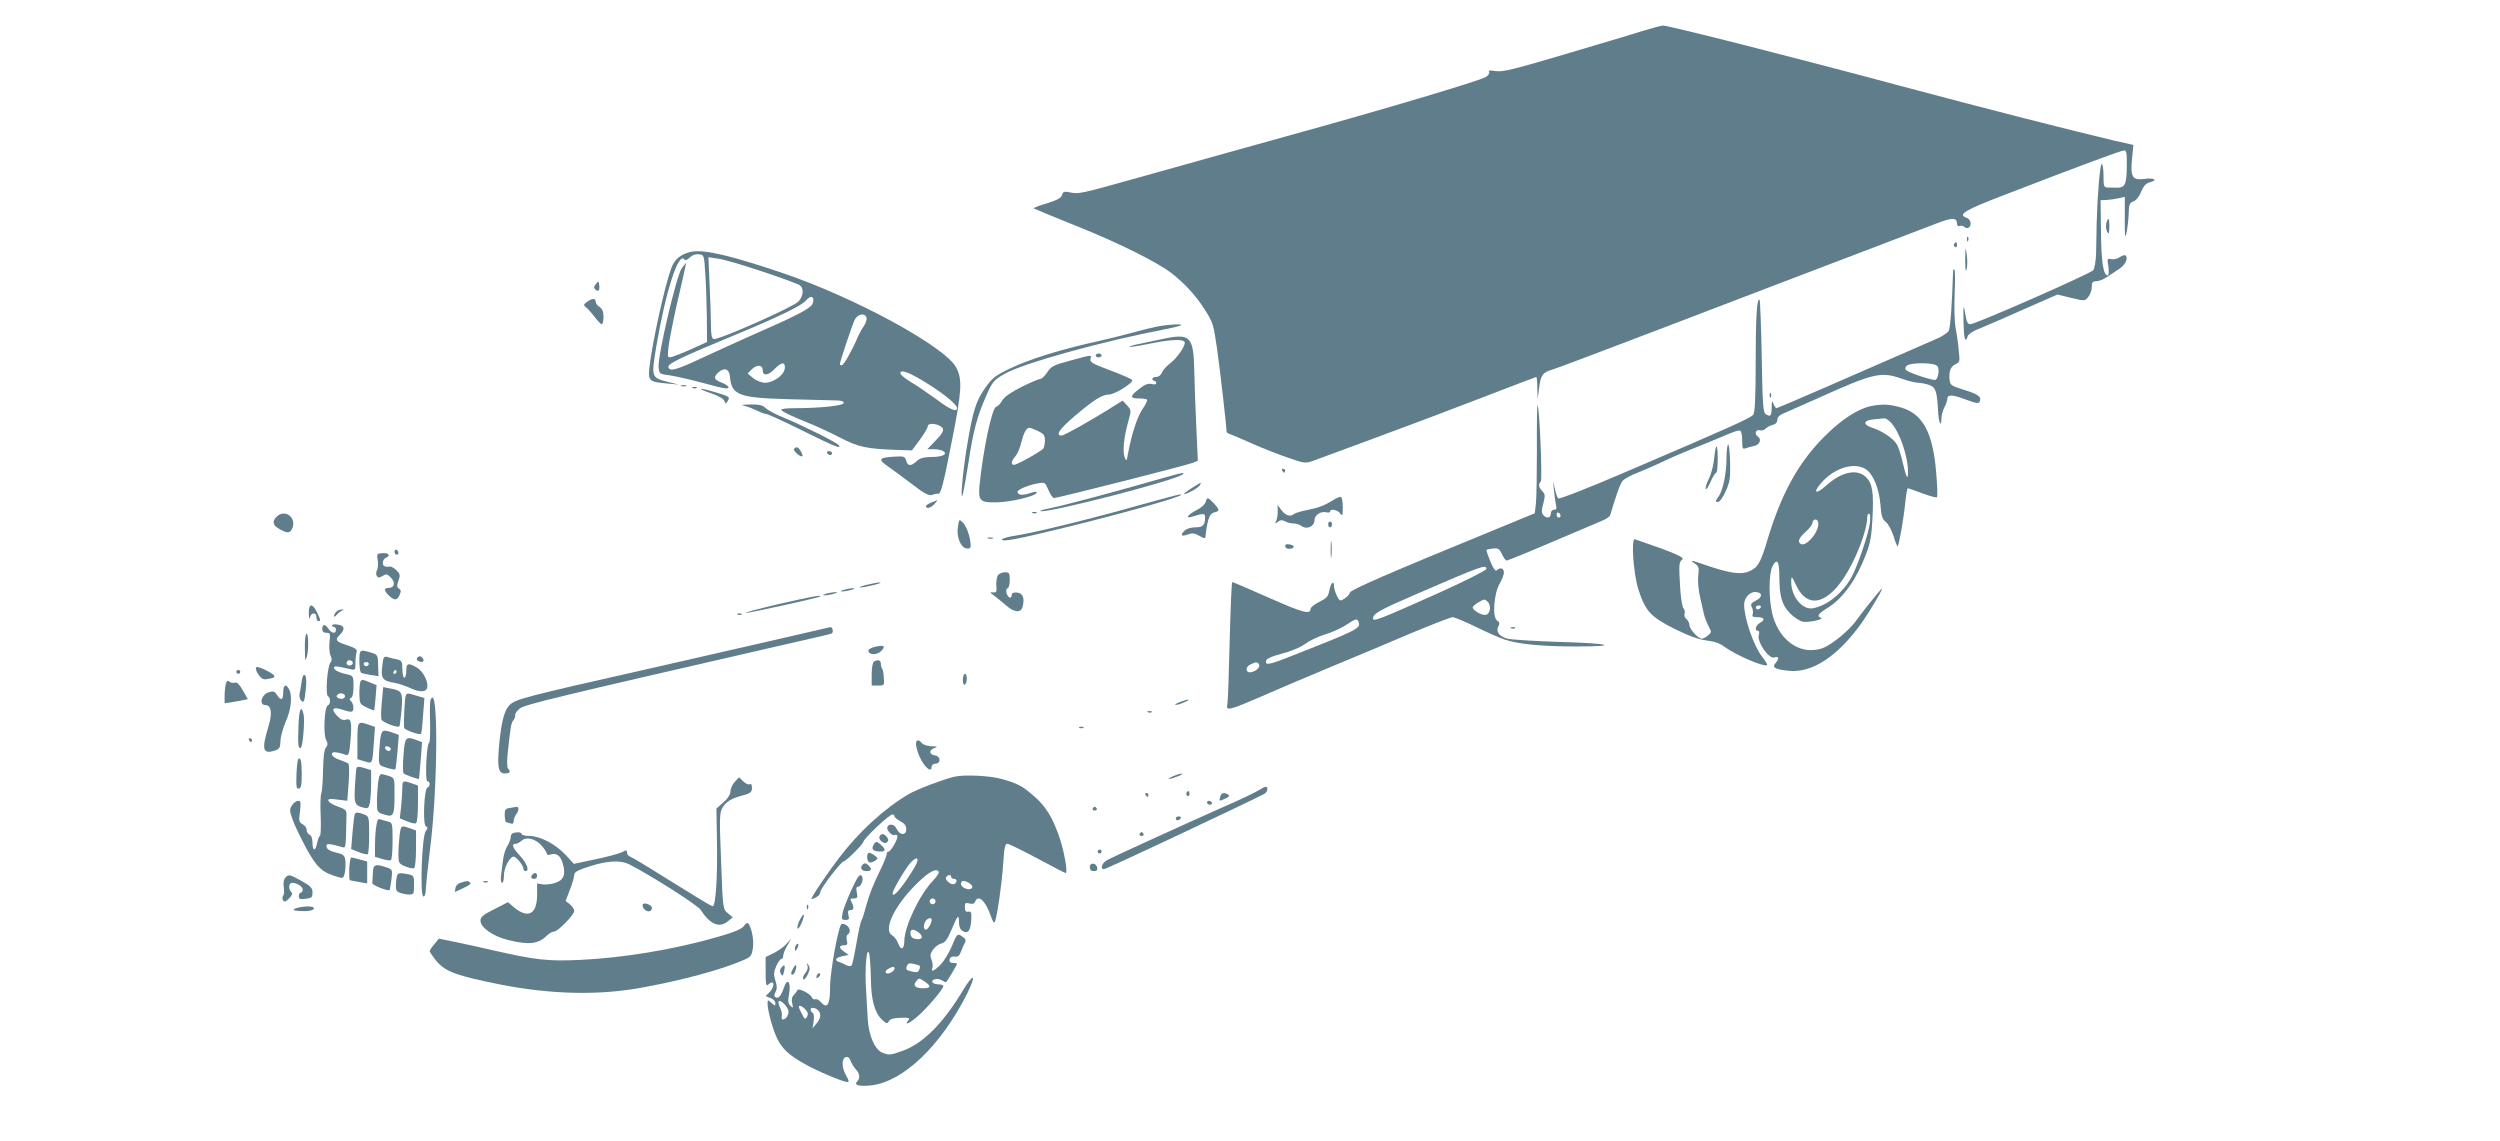 <?xml version="1.0" standalone="no"?>
<!DOCTYPE svg PUBLIC "-//W3C//DTD SVG 20010904//EN"
 "http://www.w3.org/TR/2001/REC-SVG-20010904/DTD/svg10.dtd">
<svg version="1.0" xmlns="http://www.w3.org/2000/svg"
 width="1280pt" height="584pt" viewBox="0 0 1280 584"
 preserveAspectRatio="xMidYMid meet">
<g transform="translate(0,584) scale(0.1,-0.1)"
fill="#607d8b" stroke="none">
<path d="M8405 5680 c-49 -16 -228 -69 -397 -119 -259 -77 -314 -90 -349 -85
-30 5 -40 4 -35 -4 4 -6 -4 -18 -16 -26 -30 -19 -525 -167 -1030 -306 -221
-62 -547 -152 -723 -202 -333 -93 -330 -93 -381 -82 -26 5 -32 2 -36 -14 -4
-15 -24 -26 -77 -43 -40 -11 -70 -23 -68 -26 3 -2 105 -45 228 -94 212 -85
403 -181 478 -238 65 -51 123 -113 168 -184 44 -68 46 -77 65 -207 16 -115 48
-395 48 -420 0 -4 8 -10 18 -13 9 -3 62 -25 117 -50 55 -24 138 -57 184 -72
80 -28 86 -28 125 -14 23 9 165 61 317 117 152 56 399 149 549 207 150 58 274
105 276 105 2 0 5 -26 5 -57 l2 -58 7 57 c9 69 17 81 72 97 23 7 271 101 552
208 281 108 691 264 911 348 220 84 441 168 490 187 91 36 115 36 115 1 0 -9
6 -13 14 -10 7 3 18 1 24 -5 6 -6 15 -7 21 -4 18 12 12 44 -10 51 -48 16 -10
39 191 116 386 149 601 229 616 229 12 0 14 -16 13 -85 -1 -90 -9 -106 -51
-106 -13 0 -33 1 -45 1 -21 0 -23 5 -23 60 0 33 -4 60 -9 60 -9 0 -22 -153
-26 -300 -1 -47 -2 -117 -3 -156 -1 -38 -8 -78 -14 -87 -14 -18 -601 -276
-630 -277 -12 0 -19 11 -23 38 -12 70 -13 67 -12 -25 2 -89 9 -114 22 -74 3
10 26 26 53 36 26 10 128 54 226 98 l180 79 70 -17 c70 -17 71 -17 88 5 10 12
18 35 18 51 0 23 4 29 23 29 12 0 36 9 52 20 17 11 44 29 62 41 33 21 49 51
38 69 -4 6 -15 4 -31 -6 -13 -9 -33 -14 -45 -11 -20 5 -21 3 -14 -39 3 -25 2
-44 -3 -44 -23 0 -33 65 -35 221 l-2 164 30 1 c17 1 44 5 62 9 l32 7 0 -83
c-1 -46 0 -95 1 -109 3 -36 18 53 19 113 1 40 5 49 25 56 14 6 30 26 39 50 12
28 24 42 42 47 45 11 27 25 -24 18 -64 -8 -74 8 -65 104 l7 70 -94 21 c-216
51 -672 167 -1079 276 -562 151 -1209 315 -1235 314 -11 0 -60 -14 -110 -29z"/>
<path d="M10784 4696 c-3 -14 -1 -33 5 -43 8 -15 10 -10 11 25 0 47 -6 55 -16
18z"/>
<path d="M10071 4614 c0 -11 3 -14 6 -6 3 7 2 16 -1 19 -3 4 -6 -2 -5 -13z"/>
<path d="M10005 4591 c-3 -5 -1 -12 5 -16 5 -3 10 1 10 9 0 18 -6 21 -15 7z"/>
<path d="M10062 4510 c0 -48 2 -66 7 -50 4 14 5 48 1 75 -7 47 -7 45 -8 -25z"/>
<path d="M3540 4551 c-53 -11 -86 -37 -103 -84 -33 -88 -98 -383 -112 -508 -7
-69 -1 -74 85 -82 l65 -6 -53 13 c-87 22 -88 23 -63 175 48 286 116 499 146
452 3 -6 14 -2 26 10 13 13 30 19 47 17 27 -3 27 -4 33 -98 4 -52 7 -152 8
-223 l1 -128 -77 -35 c-42 -19 -88 -37 -101 -41 -25 -6 -25 -6 -19 53 4 32 23
129 42 214 20 85 39 169 42 185 l6 30 -22 -28 c-26 -32 -124 -448 -119 -507 3
-34 4 -35 58 -42 30 -4 110 -23 178 -41 89 -25 122 -31 122 -21 0 7 -16 18
-35 25 -40 15 -44 28 -16 53 29 26 55 17 58 -20 8 -97 42 -111 303 -118 102
-3 206 -5 233 -6 33 0 47 -4 47 -13 0 -14 -121 -27 -257 -27 -35 0 -63 -3 -63
-8 0 -8 62 -37 150 -72 30 -12 98 -43 150 -70 99 -51 136 -58 302 -64 l67 -2
41 55 c22 30 40 61 40 68 0 16 34 17 61 3 28 -15 24 -30 -22 -77 l-41 -43 34
0 c18 0 40 -5 48 -10 24 -16 -6 -30 -64 -30 -35 0 -56 -6 -70 -19 -31 -29 -48
-29 -56 -1 -6 23 -10 25 -60 22 -82 -5 -87 -13 -31 -52 27 -19 84 -61 126 -93
60 -46 81 -56 98 -51 12 5 25 7 30 6 14 -4 27 47 73 282 48 243 52 303 20 364
-55 106 -517 358 -886 483 -265 90 -404 123 -470 110z m363 -101 c99 -33 186
-65 193 -71 21 -17 17 -55 -8 -83 -26 -28 -414 -200 -435 -192 -9 4 -13 26
-13 74 0 38 -3 131 -7 207 l-6 138 48 -7 c27 -3 130 -33 228 -66z m260 -137
c3 -5 1 -18 -3 -29 -9 -23 -91 -65 -300 -156 -63 -28 -176 -79 -251 -114 -147
-69 -181 -79 -187 -53 -3 17 62 49 353 169 205 85 327 144 349 169 20 22 32
26 39 14z m273 -98 c4 -8 -2 -27 -12 -43 -11 -15 -26 -43 -34 -62 -30 -70 -71
-140 -80 -140 -6 0 -10 2 -10 5 0 13 64 203 76 228 16 29 51 37 60 12z m-418
-262 c-4 -34 -59 -73 -102 -73 -17 1 -44 11 -60 24 l-28 24 21 21 c26 26 56
24 56 -4 0 -31 28 -29 60 5 37 38 57 39 53 3z m729 -76 c87 -54 153 -109 153
-126 0 -24 -36 -8 -109 47 -43 31 -101 71 -129 87 -28 17 -52 36 -52 44 0 22
48 4 137 -52z"/>
<path d="M10000 4458 c-5 -165 -14 -297 -22 -311 -5 -10 -33 -29 -61 -41 -433
-190 -816 -356 -821 -356 -4 0 -11 10 -16 23 -7 18 -9 15 -9 -20 -1 -44 -6
-49 -31 -33 -13 8 -16 56 -20 294 -3 156 -8 287 -11 291 -14 13 -20 -94 -20
-328 0 -174 -4 -249 -12 -260 -13 -17 -110 -61 -636 -286 -199 -86 -358 -148
-363 -143 -5 5 -13 28 -18 53 -9 43 -9 43 -4 -11 3 -30 8 -65 11 -77 4 -17 1
-23 -11 -23 -9 0 -16 -8 -16 -20 0 -23 -22 -27 -39 -6 -9 10 -9 25 1 59 10 39
9 47 -5 62 -19 18 -22 36 -8 50 9 10 -8 400 -17 391 -2 -3 -4 -105 -3 -228 0
-123 -2 -246 -5 -274 l-6 -52 -197 -81 c-561 -230 -746 -311 -749 -325 -2 -8
-14 -22 -27 -30 -24 -15 -25 -15 -40 13 -8 17 -15 39 -15 51 0 32 -17 15 -24
-25 -6 -30 -15 -39 -52 -57 -24 -12 -44 -28 -44 -35 0 -31 -38 -21 -212 56
-101 45 -186 81 -189 81 -3 0 -9 -136 -13 -302 -4 -166 -9 -312 -12 -325 -9
-35 9 -30 179 43 83 37 247 106 362 154 116 48 297 124 402 169 106 44 201 81
210 81 10 0 63 -22 118 -49 55 -27 123 -57 150 -66 68 -23 193 -35 360 -35
233 0 182 16 -72 23 -131 4 -255 12 -275 17 -43 12 -61 37 -46 63 7 14 6 22
-8 31 -24 18 -15 140 15 189 11 19 21 44 21 56 0 22 -19 28 -36 11 -7 -7 -18
8 -33 45 -13 31 -22 58 -20 60 2 1 18 5 34 7 26 2 32 -2 45 -29 8 -18 19 -33
24 -33 5 0 109 42 230 94 122 52 238 101 259 110 20 8 39 21 41 28 35 117 52
163 65 177 9 10 43 29 76 41 33 13 85 36 115 50 30 15 102 47 160 70 58 23
119 48 135 55 85 37 108 44 116 39 5 -3 9 -26 9 -51 0 -39 2 -44 18 -38 9 3
29 9 45 12 27 6 38 35 17 48 -19 12 -11 38 10 32 10 -3 24 1 30 8 6 7 22 16
35 19 16 4 25 13 25 27 0 14 12 25 38 35 20 9 96 42 167 74 291 131 325 139
435 100 30 -11 67 -19 81 -20 14 0 40 -5 56 -11 34 -11 41 -34 46 -136 3 -56
17 -86 17 -37 0 16 7 42 15 58 8 15 15 35 15 42 0 25 24 25 93 -1 59 -22 68
-23 74 -9 9 23 -11 37 -85 59 -60 19 -67 23 -70 49 -5 43 5 70 30 81 17 7 22
17 20 35 -1 14 -4 43 -6 65 -2 22 -9 63 -14 90 -5 28 -7 105 -4 173 3 67 2
122 -2 122 -3 0 -6 -1 -6 -2z m-81 -492 c12 -14 6 -62 -9 -71 -9 -5 -129 33
-148 48 -9 7 -9 13 -1 23 16 19 142 19 158 0z m-1929 -767 c0 -5 -4 -9 -10 -9
-5 0 -10 7 -10 16 0 8 5 12 10 9 6 -3 10 -10 10 -16z m-380 -272 c0 -7 -107
-61 -242 -122 -306 -137 -338 -149 -338 -132 0 25 32 43 210 120 351 152 370
159 370 134z m10 -171 c16 -21 9 -60 -13 -64 -20 -4 -67 23 -67 38 0 9 46 39
61 40 4 0 12 -7 19 -14z m-664 -101 c13 -32 -8 -42 -344 -174 -113 -45 -135
-49 -130 -25 2 12 28 23 83 38 48 12 96 33 117 49 21 16 65 37 100 48 35 10
83 32 108 48 53 35 59 36 66 16z m-510 -216 c8 -14 -14 -36 -41 -41 -28 -4
-31 26 -3 40 30 14 35 14 44 1z"/>
<path d="M3051 4386 c-11 -13 -11 -20 -3 -28 15 -15 24 -5 20 23 -3 21 -4 21
-17 5z"/>
<path d="M3005 4294 c-18 -13 -18 -17 -5 -27 9 -7 29 -29 44 -49 16 -21 32
-38 37 -38 5 0 9 17 9 38 0 26 -6 41 -20 50 -11 7 -20 19 -20 27 0 19 -19 19
-45 -1z"/>
<path d="M5925 4168 c-27 -5 -79 -18 -115 -28 -36 -10 -117 -31 -180 -45 -192
-42 -360 -94 -455 -140 -80 -38 -94 -49 -132 -103 -46 -66 -62 -115 -92 -297
-23 -136 -37 -308 -20 -240 5 22 18 94 28 160 24 158 44 233 88 333 34 78 40
85 95 117 91 54 502 168 827 230 41 8 76 17 79 20 8 8 -67 4 -123 -7z"/>
<path d="M5950 4104 c-36 -8 -89 -19 -118 -25 -30 -6 -52 -13 -49 -15 2 -2 48
5 102 16 108 22 170 25 180 9 9 -14 -38 -83 -76 -111 -17 -13 -35 -33 -40 -45
-5 -14 -17 -23 -29 -23 -11 0 -20 -4 -20 -10 0 -5 5 -10 10 -10 6 0 10 -5 10
-11 0 -7 -9 -9 -24 -5 -16 4 -34 -2 -59 -22 -52 -39 -54 -52 -8 -52 21 0 41
-3 44 -6 3 -4 -7 -25 -23 -48 -27 -38 -58 -135 -75 -231 -7 -38 -8 -39 -17
-15 -11 29 -4 101 19 183 16 57 15 58 -7 82 l-22 24 -37 -23 c-116 -74 -262
-156 -275 -156 -35 0 -12 33 69 102 96 81 138 108 173 108 29 0 124 59 119 74
-2 5 -52 27 -111 49 -91 34 -107 43 -103 58 6 24 12 24 -102 -7 -86 -23 -99
-29 -119 -60 -12 -19 -28 -34 -36 -34 -7 0 -51 -19 -96 -41 -55 -28 -88 -51
-99 -70 -9 -16 -22 -30 -30 -31 -22 -5 -67 -218 -86 -404 -7 -78 3 -88 88 -86
72 1 199 32 204 48 3 9 -6 8 -34 -1 -38 -13 -63 -10 -63 7 0 11 53 34 103 43
37 7 38 6 55 -34 9 -22 22 -41 29 -41 17 0 685 169 712 181 l24 10 -8 177 c-5
97 -9 222 -10 278 -4 184 -19 199 -165 168z m-635 -471 c29 -14 35 -22 35 -47
0 -17 -4 -36 -8 -42 -9 -14 -135 -84 -150 -84 -18 0 -14 21 7 44 10 12 24 43
30 71 13 50 26 75 42 75 5 0 24 -8 44 -17z"/>
<path d="M5610 4020 c0 -5 7 -10 15 -10 8 0 15 5 15 10 0 6 -7 10 -15 10 -8 0
-15 -4 -15 -10z"/>
<path d="M3488 3863 c6 -2 18 -2 25 0 6 3 1 5 -13 5 -14 0 -19 -2 -12 -5z"/>
<path d="M3548 3853 c7 -3 16 -2 19 1 4 3 -2 6 -13 5 -11 0 -14 -3 -6 -6z"/>
<path d="M3639 3827 c38 -13 67 -29 70 -40 6 -16 7 -16 18 2 11 18 7 21 -56
40 -91 28 -114 26 -32 -2z"/>
<path d="M9061 3814 c0 -11 3 -14 6 -6 3 7 2 16 -1 19 -3 4 -6 -2 -5 -13z"/>
<path d="M3815 3761 c17 -4 44 -15 62 -24 18 -9 39 -17 47 -17 7 0 91 -38 185
-85 168 -83 199 -95 186 -75 -8 13 -175 97 -279 140 -44 18 -87 41 -98 52 -14
14 -32 18 -75 17 -47 -1 -52 -2 -28 -8z"/>
<path d="M9580 3761 c-68 -14 -154 -70 -242 -159 -132 -133 -219 -293 -289
-527 -35 -118 -49 -142 -95 -161 -42 -17 -97 -9 -213 30 -87 30 -93 31 -63 10
20 -13 22 -22 17 -62 -3 -28 1 -74 10 -112 8 -36 17 -72 18 -80 4 -19 16 -50
28 -72 5 -10 9 -20 9 -22 0 -11 -33 -36 -46 -36 -20 0 -64 49 -64 70 0 10 -7
23 -15 30 -9 7 -13 20 -10 28 3 8 0 21 -6 28 -6 8 -13 51 -16 96 -8 128 -7
140 10 153 15 11 -38 34 -242 104 -21 7 -8 -176 18 -259 36 -109 62 -138 183
-199 75 -37 124 -55 165 -60 40 -5 70 -15 93 -33 57 -42 205 -106 218 -93 2 2
-9 21 -26 43 -43 54 -92 196 -92 267 0 38 34 70 66 63 29 -5 27 -26 -6 -43
-25 -13 -29 -19 -20 -35 5 -10 7 -26 4 -34 -5 -12 1 -16 25 -16 35 0 41 -14
11 -30 -21 -11 -28 -40 -9 -40 6 0 8 -8 4 -20 -11 -35 52 -127 80 -116 22 8
26 -6 8 -26 -22 -25 -9 -34 61 -42 122 -15 255 72 381 249 41 59 118 190 99
170 -23 -23 -103 -124 -133 -166 -18 -25 -62 -68 -98 -94 -52 -39 -75 -49
-116 -53 -96 -9 -185 68 -213 186 -19 79 -18 205 1 243 23 43 35 27 35 -49 1
-107 13 -149 55 -192 20 -21 50 -40 65 -43 29 -6 114 13 93 20 -23 8 -14 21
35 51 79 49 147 145 197 277 21 54 28 95 32 181 7 132 0 178 -32 210 -46 46
-126 29 -205 -42 -51 -46 -70 -40 -29 9 66 80 172 114 233 74 37 -25 67 -98
74 -182 4 -56 9 -73 27 -87 12 -9 30 -42 40 -73 9 -31 19 -54 21 -52 7 7 32
148 39 225 4 39 10 72 13 72 4 0 37 -12 75 -26 37 -14 71 -23 74 -20 4 3 2 61
-4 129 -17 204 -69 299 -181 331 -61 17 -94 18 -152 7z m100 -83 c47 -49 90
-177 89 -258 0 -43 -10 -23 -29 60 -7 30 -19 67 -26 81 -15 30 -73 71 -126 88
-52 17 -49 39 5 44 23 2 47 4 54 5 7 1 22 -8 33 -20z m-106 -515 c-7 -57 -67
-233 -97 -283 -46 -79 -120 -139 -193 -154 -55 -12 -115 61 -113 138 1 29 2
28 26 -22 54 -115 150 -100 242 37 62 93 121 244 121 312 0 10 4 19 10 19 6 0
7 -19 4 -47z m-264 -5 c0 -47 -64 -119 -90 -103 -18 11 -10 31 25 62 19 17 35
38 35 47 0 9 7 16 15 16 9 0 15 -9 15 -22z m-295 -428 c-3 -5 -10 -10 -16 -10
-5 0 -9 5 -9 10 0 6 7 10 16 10 8 0 12 -4 9 -10z"/>
<path d="M8848 3564 c-5 -4 -8 -33 -8 -64 0 -81 -18 -171 -41 -202 -17 -24
-17 -28 -4 -28 10 0 26 22 41 56 22 49 24 68 22 151 -2 52 -6 91 -10 87z"/>
<path d="M8777 3496 c-3 -36 -16 -84 -27 -106 -12 -23 -19 -47 -17 -53 2 -7
13 9 25 36 11 26 25 47 29 47 9 0 11 125 2 134 -3 4 -9 -23 -12 -58z"/>
<path d="M4065 3541 c-5 -10 35 -44 43 -37 6 7 -18 46 -28 46 -5 0 -11 -4 -15
-9z"/>
<path d="M4235 3520 c3 -5 10 -10 16 -10 5 0 9 5 9 10 0 6 -7 10 -16 10 -8 0
-12 -4 -9 -10z"/>
<path d="M6565 3430 c3 -5 8 -10 11 -10 2 0 4 5 4 10 0 6 -5 10 -11 10 -5 0
-7 -4 -4 -10z"/>
<path d="M5960 3394 c-248 -71 -523 -145 -580 -155 -35 -7 -59 -14 -53 -16 36
-12 697 159 728 188 13 12 4 11 -95 -17z"/>
<path d="M6100 3340 c-25 -16 -42 -30 -38 -30 16 0 78 34 82 47 7 16 10 17
-44 -17z"/>
<path d="M5835 3254 c-243 -69 -528 -139 -627 -155 -43 -6 -78 -16 -78 -21 0
-14 75 0 335 64 334 82 641 171 575 166 -8 0 -100 -25 -205 -54z"/>
<path d="M6825 3279 c-45 -28 -74 -39 -135 -51 -30 -6 -59 -15 -64 -19 -18
-17 -44 -9 -65 19 l-20 27 1 -30 c1 -16 -3 -39 -7 -50 -8 -18 -7 -18 7 -7 13
10 22 11 37 3 11 -6 30 -11 43 -11 13 0 33 -6 43 -14 26 -19 65 -1 65 30 0 27
33 48 61 41 10 -3 19 -1 19 4 0 16 39 9 52 -10 11 -16 13 -12 13 32 0 28 -4
51 -10 53 -5 1 -23 -6 -40 -17z"/>
<path d="M6173 3270 c-3 -12 -23 -30 -44 -40 -46 -24 -64 -47 -28 -36 62 19
69 19 69 -2 0 -41 -11 -52 -50 -52 -22 0 -45 -7 -54 -16 -25 -24 -19 -33 14
-21 25 9 35 8 60 -6 16 -10 30 -15 31 -10 1 4 2 15 3 23 10 76 20 101 42 106
30 8 30 13 -1 47 -31 32 -35 33 -42 7z"/>
<path d="M4768 3267 c-29 -11 -37 -27 -15 -27 8 0 22 9 32 20 10 11 16 20 14
19 -2 -1 -16 -6 -31 -12z"/>
<path d="M5288 3213 c7 -3 16 -2 19 1 4 3 -2 6 -13 5 -11 0 -14 -3 -6 -6z"/>
<path d="M1416 3194 c-22 -22 -20 -41 7 -58 47 -29 64 -29 75 3 19 55 -42 96
-82 55z"/>
<path d="M4905 3146 c-10 -50 13 -110 43 -114 16 -3 22 2 22 15 -1 40 -20 97
-39 116 -20 20 -20 20 -26 -17z"/>
<path d="M6800 3155 c0 -8 5 -15 10 -15 6 0 10 7 10 15 0 8 -4 15 -10 15 -5 0
-10 -7 -10 -15z"/>
<path d="M5058 3083 c6 -2 18 -2 25 0 6 3 1 5 -13 5 -14 0 -19 -2 -12 -5z"/>
<path d="M6813 3025 c0 -38 2 -53 4 -32 2 20 2 52 0 70 -2 17 -4 1 -4 -38z"/>
<path d="M6580 3044 c0 -8 9 -14 19 -14 30 0 34 17 6 22 -17 4 -25 1 -25 -8z"/>
<path d="M2020 3016 c0 -9 5 -16 10 -16 6 0 10 4 10 9 0 6 -4 13 -10 16 -5 3
-10 -1 -10 -9z"/>
<path d="M1934 2971 c3 -18 1 -41 -4 -50 -5 -10 -5 -23 -1 -30 7 -10 12 -10
30 0 18 12 23 11 42 -8 25 -25 19 -53 -11 -53 -26 0 -25 -14 2 -40 28 -26 41
-25 54 4 8 18 8 25 -3 32 -11 7 -12 15 -3 41 10 27 9 34 -10 53 -11 11 -26 20
-33 19 -27 -3 -37 2 -37 20 0 10 7 21 15 25 27 10 16 26 -16 24 -29 -2 -31 -4
-25 -37z"/>
<path d="M5110 2896 c-6 -8 -10 -32 -9 -53 3 -33 1 -38 -16 -36 -18 1 -18 0 3
-15 13 -10 40 -32 60 -49 44 -40 79 -43 88 -9 11 44 1 69 -28 72 -19 2 -28 -2
-28 -12 0 -22 -18 -17 -26 8 -4 13 -2 24 5 26 6 2 11 21 11 43 0 34 -3 39 -24
39 -13 0 -29 -7 -36 -14z"/>
<path d="M4435 2845 c-27 -7 -41 -13 -30 -13 11 0 43 6 70 13 28 7 41 13 30
13 -11 0 -42 -6 -70 -13z"/>
<path d="M4320 2820 c-20 -6 -21 -8 -5 -8 11 0 31 4 45 8 20 6 21 8 5 8 -11 0
-31 -4 -45 -8z"/>
<path d="M4230 2800 c-20 -6 -21 -8 -5 -8 11 0 31 4 45 8 20 6 21 8 5 8 -11 0
-31 -4 -45 -8z"/>
<path d="M3986 2747 c-98 -23 -174 -43 -168 -45 10 -3 373 77 381 84 11 10
-47 -1 -213 -39z"/>
<path d="M1581 2698 c1 -24 4 -33 6 -20 5 27 33 29 33 2 0 -11 5 -20 10 -20
13 0 13 3 -7 45 -24 49 -43 46 -42 -7z"/>
<path d="M1722 2708 c-7 -7 -12 -17 -12 -22 0 -6 6 -4 13 5 7 9 19 18 27 22
13 5 13 6 0 6 -9 1 -21 -4 -28 -11z"/>
<path d="M3778 2693 c7 -3 16 -2 19 1 4 3 -2 6 -13 5 -11 0 -14 -3 -6 -6z"/>
<path d="M1700 2638 c0 -4 5 -8 10 -8 6 0 10 -7 10 -15 0 -22 -23 -18 -38 5
-7 11 -17 20 -22 20 -6 0 -10 -9 -10 -20 0 -14 7 -20 21 -20 20 0 21 -4 16
-47 -3 -26 0 -57 5 -69 8 -17 8 -27 0 -36 -16 -20 -27 -164 -13 -172 15 -10
14 -43 -1 -48 -17 -6 -24 -149 -8 -177 9 -17 9 -26 -1 -38 -9 -10 -14 -51 -15
-117 -1 -55 -5 -109 -9 -119 -4 -9 -6 -62 -3 -117 2 -55 0 -100 -4 -100 -4 0
-10 -16 -14 -35 -8 -45 -24 -45 -24 0 0 22 -6 38 -15 41 -8 4 -15 14 -15 25 0
10 -9 23 -21 29 -18 10 -20 17 -13 66 5 46 4 54 -10 54 -8 0 -22 -10 -31 -23
-13 -21 -13 -28 3 -73 9 -27 41 -93 70 -147 55 -100 81 -124 164 -148 25 -7
28 -5 34 25 3 18 4 46 2 61 -3 25 -9 31 -48 40 -30 7 -46 17 -48 29 -4 19 8
19 76 0 24 -7 22 -16 26 163 1 24 -5 30 -43 43 -24 8 -46 21 -49 29 -4 11 5
13 46 7 l50 -6 7 91 c4 50 3 94 -1 99 -5 4 -26 13 -46 20 -46 14 -54 46 -10
37 15 -3 34 -8 43 -12 14 -5 18 6 24 79 7 93 3 110 -26 101 -13 -4 -27 2 -44
21 -33 35 -21 47 30 30 22 -8 43 -12 47 -9 12 7 9 38 -4 52 -10 11 -10 14 0
18 7 3 12 25 12 59 0 50 -2 54 -27 60 -45 9 -73 23 -73 35 0 8 10 9 33 4 17
-4 42 -9 55 -12 20 -5 22 -2 22 35 0 22 3 47 6 55 4 11 -8 20 -45 32 -62 20
-68 28 -41 55 28 28 25 47 -10 52 -16 3 -30 1 -30 -4z m105 -187 c7 -12 -12
-24 -25 -16 -11 7 -4 25 10 25 5 0 11 -4 15 -9z m-40 -170 c3 -5 1 -13 -5 -16
-15 -9 -43 3 -35 15 8 13 32 13 40 1z"/>
<path d="M3930 2555 c-173 -40 -459 -105 -635 -145 -599 -135 -656 -150 -685
-179 -29 -28 -44 -89 -56 -223 -8 -100 -1 -128 31 -128 26 0 32 9 16 25 -6 6
-6 43 0 95 14 125 16 140 29 154 6 8 9 19 8 26 -2 6 9 21 24 33 26 20 206 63
1273 308 171 39 316 72 322 75 12 3 7 35 -6 33 -3 -1 -148 -34 -321 -74z"/>
<path d="M7738 2623 c7 -3 16 -2 19 1 4 3 -2 6 -13 5 -11 0 -14 -3 -6 -6z"/>
<path d="M1568 2594 c-5 -4 -8 -39 -7 -78 1 -63 2 -67 10 -38 11 38 8 128 -3
116z"/>
<path d="M4478 2528 c-25 -7 -35 -14 -31 -24 7 -20 47 -17 67 5 22 24 11 30
-36 19z"/>
<path d="M1840 2456 c0 -30 4 -57 8 -60 5 -3 27 -8 49 -12 l41 -6 -2 55 c-1
54 -2 55 -37 66 -57 17 -59 16 -59 -43z m48 -17 c-2 -6 -8 -10 -13 -10 -5 0
-11 4 -13 10 -2 6 4 11 13 11 9 0 15 -5 13 -11z"/>
<path d="M1957 2428 c-8 -61 2 -74 62 -84 20 -3 54 -15 77 -25 48 -23 83 -24
90 -4 11 27 -17 86 -50 106 -45 27 -56 24 -56 -16 0 -19 -4 -35 -10 -35 -5 0
-10 20 -10 44 0 39 -3 44 -27 50 -16 3 -37 8 -49 12 -19 5 -22 0 -27 -48z m73
-28 c0 -5 -5 -10 -11 -10 -5 0 -7 5 -4 10 3 6 8 10 11 10 2 0 4 -4 4 -10z"/>
<path d="M2135 2470 c-3 -6 1 -13 10 -16 19 -8 30 0 20 15 -8 14 -22 14 -30 1z"/>
<path d="M4474 2452 c-6 -4 -11 -33 -11 -64 l0 -58 33 0 c32 0 32 1 29 41 -1
22 -5 43 -9 46 -3 4 -6 15 -6 25 0 19 -16 23 -36 10z"/>
<path d="M1310 2416 c0 -7 8 -24 18 -36 15 -19 24 -21 51 -15 28 6 31 9 20 21
-8 7 -31 20 -51 29 -32 13 -38 13 -38 1z"/>
<path d="M1210 2400 c0 -5 5 -10 10 -10 6 0 10 5 10 10 0 6 -4 10 -10 10 -5 0
-10 -4 -10 -10z"/>
<path d="M1545 2354 c-3 -22 -8 -51 -11 -65 -3 -15 1 -31 10 -38 12 -10 15 -2
21 54 5 43 4 70 -3 77 -7 7 -13 -1 -17 -28z"/>
<path d="M4930 2359 c0 -17 4 -28 10 -24 6 3 10 17 10 31 0 13 -4 24 -10 24
-5 0 -10 -14 -10 -31z"/>
<path d="M1156 2338 c-3 -13 -6 -40 -6 -61 l0 -38 38 6 c20 3 47 8 59 11 l22
4 -26 46 c-18 31 -30 43 -40 39 -9 -3 -21 -1 -28 5 -9 8 -14 5 -19 -12z"/>
<path d="M1847 2353 c-4 -3 -7 -31 -7 -62 1 -55 2 -56 37 -73 20 -10 38 -16
39 -15 1 1 4 31 7 65 l5 64 -34 14 c-39 16 -39 16 -47 7z"/>
<path d="M1450 2295 c0 -40 -11 -45 -32 -13 -13 20 -19 21 -44 13 -37 -13 -49
-65 -15 -65 30 0 36 -41 16 -108 -37 -120 -30 -145 32 -125 24 8 28 15 29 49
0 21 13 66 27 99 28 63 35 132 17 166 -16 30 -30 23 -30 -16z"/>
<path d="M1955 2246 c-4 -41 -5 -82 -2 -90 6 -15 83 -44 92 -35 2 3 7 41 11
85 7 90 3 98 -58 109 l-36 7 -7 -76z"/>
<path d="M2076 2273 c-4 -17 -10 -133 -7 -159 1 -11 79 -39 87 -31 2 2 7 44
10 93 l7 90 -40 12 c-51 15 -51 15 -57 -5z"/>
<path d="M2204 2255 c-3 -8 -4 -60 -2 -115 1 -55 0 -101 -5 -103 -13 -4 -22
-197 -9 -197 15 0 16 -27 1 -32 -18 -6 -25 -188 -9 -198 11 -7 11 -11 0 -25
-20 -24 -31 -335 -12 -335 7 0 12 14 12 38 1 20 10 109 21 197 42 325 44 878
3 770z"/>
<path d="M6040 2245 c-19 -7 -28 -14 -20 -14 8 0 29 6 45 14 39 17 21 18 -25
0z"/>
<path d="M1528 2120 c-3 -94 -2 -110 11 -110 11 0 23 143 15 174 -12 50 -23
25 -26 -64z"/>
<path d="M5878 2193 c7 -3 16 -2 19 1 4 3 -2 6 -13 5 -11 0 -14 -3 -6 -6z"/>
<path d="M1830 2047 l0 -94 36 -11 c42 -13 40 -16 48 94 l6 82 -31 11 c-58 20
-59 19 -59 -82z"/>
<path d="M5528 2113 c7 -3 16 -2 19 1 4 3 -2 6 -13 5 -11 0 -14 -3 -6 -6z"/>
<path d="M1946 2048 c-3 -29 -6 -70 -6 -90 0 -35 3 -38 40 -49 22 -7 42 -10
44 -8 2 2 7 43 11 90 l7 86 -32 12 c-52 18 -57 15 -64 -41z m55 -43 c-1 -15
-24 -12 -29 3 -3 9 2 13 12 10 10 -1 17 -7 17 -13z"/>
<path d="M1275 2050 c3 -5 8 -10 11 -10 2 0 4 5 4 10 0 6 -5 10 -11 10 -5 0
-7 -4 -4 -10z"/>
<path d="M2066 1974 c-4 -48 -4 -90 1 -94 9 -8 75 -31 78 -28 1 2 5 45 9 96
l7 92 -26 10 c-58 22 -62 17 -69 -76z"/>
<path d="M4690 2030 c0 -11 7 -37 15 -57 25 -59 65 -95 65 -58 0 8 9 15 20 15
28 0 27 38 -2 42 -30 4 -34 26 -6 37 21 9 19 10 -13 10 -20 1 -42 8 -49 16
-17 21 -30 19 -30 -5z"/>
<path d="M1518 1880 c-2 -67 -1 -80 12 -78 12 3 15 19 15 77 0 48 -4 76 -12
78 -8 3 -12 -21 -15 -77z"/>
<path d="M1825 1907 c-2 -7 -5 -49 -8 -95 -4 -87 -1 -96 44 -107 23 -6 27 -3
33 26 3 17 6 62 6 99 l0 67 -36 11 c-26 8 -36 8 -39 -1z"/>
<path d="M1936 1834 c-3 -26 -6 -71 -6 -100 0 -51 1 -53 36 -64 49 -16 54 -7
54 102 0 94 5 86 -61 104 -13 3 -18 -6 -23 -42z"/>
<path d="M6005 1865 c-39 -17 -21 -18 25 0 19 7 28 14 20 14 -8 0 -28 -6 -45
-14z"/>
<path d="M4885 1863 c-55 -13 -192 -65 -231 -88 -126 -74 -258 -195 -360 -330
-43 -56 -119 -166 -132 -192 -11 -20 -10 -20 13 -9 14 6 25 19 25 29 0 17 107
157 120 157 11 0 98 86 101 101 5 19 132 139 148 139 6 0 11 -4 11 -10 0 -5
14 -16 30 -25 21 -11 30 -23 30 -40 0 -34 -33 -33 -49 1 -11 25 -41 30 -48 8
-5 -15 26 -46 37 -39 5 3 11 1 14 -4 7 -11 -32 -81 -45 -81 -5 0 -9 -6 -9 -12
0 -7 -12 -38 -26 -68 -48 -99 -61 -134 -80 -200 -9 -36 -20 -69 -24 -75 -4 -5
-15 -57 -25 -115 -10 -58 -21 -109 -25 -113 -4 -5 -16 -4 -26 1 -11 6 -27 13
-36 16 -28 8 -21 23 15 30 l32 7 -22 16 c-29 19 -29 33 -2 33 17 0 20 4 15 24
-3 14 -2 28 4 31 25 16 4 55 -30 55 -15 0 -60 -240 -60 -325 0 -90 -15 -113
-47 -76 -9 11 -21 17 -28 15 -7 -3 -15 1 -18 9 -8 20 -71 51 -75 37 -2 -6 -10
-17 -18 -25 -10 -9 -12 -24 -8 -42 6 -25 5 -26 -9 -13 -12 12 -14 24 -7 60 11
62 -8 87 -26 34 -15 -43 -28 -59 -43 -50 -8 5 -8 13 0 28 8 15 8 30 -1 57 -9
30 -9 43 4 74 9 20 21 37 26 37 6 0 10 7 10 16 0 9 9 33 21 53 l21 36 -24 -26
c-12 -15 -42 -36 -65 -48 l-43 -21 0 -77 c0 -60 3 -74 12 -65 7 7 16 12 20 12
15 0 8 -30 -12 -50 l-20 -20 25 -10 c14 -5 25 -17 25 -26 0 -16 -2 -15 -20 1
-19 18 -20 17 -20 -5 0 -34 29 -139 51 -181 25 -50 61 -83 138 -126 65 -37
196 -92 219 -93 11 0 9 8 -6 33 -23 41 -24 90 0 95 10 2 19 -6 23 -19 4 -12
16 -32 26 -43 22 -23 24 -47 7 -64 -18 -18 14 -26 74 -19 164 20 355 203 489
468 21 43 35 80 30 83 -5 3 -27 -25 -49 -62 -102 -170 -203 -272 -307 -311
-65 -24 -75 -25 -111 -9 -36 17 -66 88 -71 168 -2 36 -6 106 -9 157 -7 106 4
229 17 178 3 -16 7 -73 8 -126 1 -108 19 -174 57 -210 23 -21 27 -22 35 -8 6
12 24 17 60 18 44 1 50 -1 39 -14 -23 -28 6 -15 48 21 46 39 132 140 132 155
0 5 -11 9 -24 9 -14 0 -28 5 -31 10 -10 16 26 24 47 11 11 -7 21 -11 23 -9 8
10 55 88 55 93 0 3 -9 5 -21 5 -14 0 -19 5 -17 18 2 11 11 16 26 14 17 -2 24
4 32 25 6 15 14 36 20 45 7 13 5 21 -12 32 -26 19 -28 17 -57 -54 -13 -30 -37
-70 -54 -87 -33 -35 -53 -43 -43 -18 3 8 1 27 -5 42 -8 22 -6 32 9 52 10 14
30 28 43 31 18 4 30 21 50 68 32 77 39 84 39 41 0 -23 6 -38 19 -46 27 -17 41
3 44 59 2 36 -1 43 -15 40 -13 -2 -18 4 -18 23 0 22 3 25 24 19 16 -4 25 -1
29 10 15 39 54 3 80 -74 9 -28 17 -39 21 -30 13 37 35 194 42 293 5 84 10 107
21 107 8 0 77 -34 154 -75 76 -41 142 -75 145 -75 12 0 -6 105 -30 178 -36
106 -72 164 -130 214 -63 55 -82 65 -165 89 -62 18 -194 24 -246 12z m-206
-470 c-59 -97 -109 -155 -109 -127 0 16 67 130 93 158 38 39 47 20 16 -31z
m99 -61 c-70 -72 -148 -237 -148 -311 0 -42 -18 -49 -31 -12 -6 17 -20 36 -31
42 -44 24 1 131 99 237 71 76 120 109 137 92 7 -7 -3 -23 -26 -48z m92 18 c0
-5 7 -10 16 -10 16 0 15 -21 -2 -27 -16 -5 -48 23 -40 35 9 15 26 16 26 2z
m96 -34 c12 -10 16 -18 9 -24 -14 -14 -55 4 -55 23 0 19 20 19 46 1z m-176
-91 c0 -8 -7 -15 -15 -15 -8 0 -15 7 -15 15 0 8 7 15 15 15 8 0 15 -7 15 -15z
m-20 -96 c0 -17 -20 -49 -30 -49 -14 0 -12 34 2 48 15 15 28 15 28 1z m-67
-63 c26 -20 21 -38 -10 -34 -20 2 -29 9 -31 26 -4 25 13 29 41 8z m6 -171 c2
-2 1 -12 -3 -21 -5 -12 -13 -14 -34 -9 -34 8 -36 10 -28 31 5 12 13 14 34 9
15 -4 29 -8 31 -10z m-129 -15 c0 -5 -9 -14 -19 -20 -25 -13 -38 5 -14 19 23
13 33 14 33 1z m155 -66 c34 -23 31 -34 -9 -34 -39 0 -53 14 -36 35 15 19 15
19 45 -1z m-699 -146 c6 -19 -11 -48 -28 -48 -5 0 -8 8 -5 18 2 9 -2 29 -9 43
-7 15 -10 29 -7 33 9 8 41 -22 49 -46z m88 3 c13 -14 15 -24 8 -37 -9 -15 -12
-14 -26 14 -9 17 -16 33 -16 37 0 11 18 4 34 -14z m64 -3 c18 -18 15 -43 -8
-69 l-20 -24 6 36 c3 22 1 39 -5 43 -6 4 -11 11 -11 17 0 13 24 11 38 -3z"/>
<path d="M3762 1837 c-12 -13 -22 -35 -22 -48 0 -16 -13 -37 -36 -57 l-36 -32
3 -178 c3 -177 -7 -322 -22 -322 -4 0 -43 22 -86 49 -260 162 -320 198 -335
204 -10 4 -18 13 -18 22 0 14 -3 14 -27 1 -16 -7 -77 -24 -136 -36 l-109 -23
-41 45 c-52 56 -132 98 -187 98 -22 0 -40 5 -40 11 0 6 -12 9 -27 7 -20 -2
-28 -9 -28 -23 0 -11 -8 -32 -17 -46 -10 -14 -20 -48 -23 -75 -3 -27 -8 -64
-10 -81 -2 -18 0 -33 6 -33 5 0 9 16 9 36 0 38 25 90 47 98 12 5 53 -43 53
-63 0 -6 5 -11 10 -11 23 0 8 41 -30 81 -37 40 -43 59 -18 59 6 0 19 7 29 16
25 22 72 10 104 -28 14 -16 25 -34 25 -39 0 -6 8 -8 19 -4 30 9 50 -5 62 -45
17 -56 6 -86 -37 -100 -19 -7 -49 -10 -65 -8 l-29 5 0 -58 c0 -100 -46 -125
-119 -64 l-30 26 -70 -36 c-57 -28 -71 -40 -71 -58 0 -36 64 -81 142 -100 105
-26 154 -21 198 23 11 11 27 20 36 20 20 0 104 86 104 106 0 9 -10 24 -22 34
l-22 17 22 58 c12 31 22 65 22 75 0 15 18 25 81 45 92 29 157 32 202 9 106
-54 350 -209 364 -232 47 -73 94 -95 137 -61 l28 22 -25 21 c-26 21 -26 22
-35 266 -9 221 -8 248 6 273 19 33 48 50 110 66 35 10 42 16 42 37 0 15 -4 23
-11 19 -6 -4 -21 2 -33 14 l-22 21 -22 -23z"/>
<path d="M2060 1806 c0 -18 -3 -61 -6 -94 l-7 -62 37 -15 c20 -9 41 -13 46
-10 6 4 10 48 10 100 l0 93 -31 11 c-46 16 -49 15 -49 -23z"/>
<path d="M6445 1794 c-22 -13 -103 -52 -180 -85 -156 -69 -556 -251 -595 -272
-28 -14 -40 -47 -17 -47 12 0 765 355 821 386 10 6 16 18 15 27 -3 13 -10 12
-44 -9z"/>
<path d="M6075 1781 c-3 -5 -1 -12 5 -16 5 -3 10 1 10 9 0 18 -6 21 -15 7z"/>
<path d="M5865 1770 c3 -5 8 -10 11 -10 2 0 4 5 4 10 0 6 -5 10 -11 10 -5 0
-7 -4 -4 -10z"/>
<path d="M6247 1760 c-6 -23 -6 -24 28 -8 18 8 22 14 13 20 -21 13 -35 9 -41
-12z"/>
<path d="M6180 1730 c0 -5 7 -10 16 -10 8 0 12 5 9 10 -3 6 -10 10 -16 10 -5
0 -9 -4 -9 -10z"/>
<path d="M2609 1703 c-22 -3 -25 -9 -25 -38 1 -19 4 -35 8 -35 3 0 13 -3 22
-6 11 -4 16 0 16 12 0 11 7 28 15 38 14 18 12 38 -3 35 -4 -1 -19 -4 -33 -6z"/>
<path d="M5595 1700 c-3 -5 1 -10 10 -10 9 0 13 5 10 10 -3 6 -8 10 -10 10 -2
0 -7 -4 -10 -10z"/>
<path d="M1817 1673 c-3 -5 -8 -47 -12 -94 l-7 -86 39 -16 c21 -8 41 -13 46
-10 4 2 7 47 7 99 0 92 -1 95 -26 104 -30 12 -41 12 -47 3z"/>
<path d="M6020 1650 c0 -5 4 -10 9 -10 6 0 13 5 16 10 3 6 -1 10 -9 10 -9 0
-16 -4 -16 -10z"/>
<path d="M1927 1613 c-4 -21 -7 -65 -7 -99 l0 -61 37 -11 c20 -6 40 -9 45 -6
4 3 8 47 8 99 0 90 -1 93 -24 99 -13 3 -31 8 -39 11 -10 5 -16 -4 -20 -32z"/>
<path d="M2046 1564 c-3 -26 -6 -69 -6 -96 0 -47 2 -50 35 -64 20 -8 40 -12
45 -9 6 4 10 48 10 100 l0 93 -31 11 c-46 16 -46 16 -53 -35z"/>
<path d="M5835 1570 c-3 -5 1 -10 10 -10 9 0 13 5 10 10 -3 6 -8 10 -10 10 -2
0 -7 -4 -10 -10z"/>
<path d="M4504 1559 c-10 -17 23 -46 38 -31 8 8 8 15 -2 27 -15 18 -26 19 -36
4z"/>
<path d="M4471 1511 c-11 -21 2 -31 40 -31 24 0 24 12 1 33 -24 22 -29 21 -41
-2z"/>
<path d="M5620 1480 c0 -5 5 -10 10 -10 6 0 10 5 10 10 0 6 -4 10 -10 10 -5 0
-10 -4 -10 -10z"/>
<path d="M4446 1473 c-10 -10 -7 -41 4 -48 5 -3 18 0 29 7 18 13 18 14 -4 30
-12 9 -25 14 -29 11z"/>
<path d="M1788 1394 c-1 -31 0 -58 3 -60 3 -2 25 -6 47 -10 l42 -7 0 56 0 56
-37 10 c-21 6 -41 11 -45 11 -3 0 -8 -25 -10 -56z"/>
<path d="M4417 1413 c-16 -15 -6 -33 18 -33 27 0 32 9 13 28 -14 14 -22 15
-31 5z"/>
<path d="M5580 1401 c0 -15 6 -21 21 -21 14 0 19 5 17 17 -5 26 -38 29 -38 4z"/>
<path d="M1909 1370 c-1 -22 -2 -45 -3 -52 -1 -10 83 -43 89 -35 1 1 5 25 9
53 6 51 6 52 -25 63 -58 20 -69 15 -70 -29z"/>
<path d="M2028 1324 c-3 -41 -1 -47 20 -55 13 -5 34 -9 48 -9 22 0 24 4 24 49
0 46 -1 49 -31 55 -54 10 -57 9 -61 -40z"/>
<path d="M2727 1363 c-12 -11 -8 -23 8 -23 8 0 15 7 15 15 0 16 -12 20 -23 8z"/>
<path d="M1460 1345 c-8 -9 -10 -29 -7 -49 3 -18 1 -38 -3 -42 -5 -5 -5 -15
-1 -23 7 -11 13 -9 31 9 16 16 19 25 11 33 -16 16 -13 47 5 47 24 0 54 -19 54
-35 0 -8 -4 -15 -10 -15 -5 0 -10 -8 -10 -18 0 -15 6 -17 35 -14 31 4 35 8 35
32 0 24 -9 33 -55 59 -63 35 -68 36 -85 16z"/>
<path d="M4358 1281 c-20 -44 -40 -96 -44 -115 -6 -32 -4 -36 15 -36 18 0 20
4 15 25 -5 19 -2 25 10 25 18 0 20 13 6 41 -9 16 -7 19 11 19 19 0 21 4 16 30
-5 22 -3 30 7 30 14 0 29 38 20 52 -11 18 -21 5 -56 -71z"/>
<path d="M2360 1321 c-15 -4 -26 -15 -28 -27 l-3 -21 45 21 c29 13 41 23 33
28 -13 9 -13 9 -47 -1z"/>
<path d="M2478 1323 c7 -3 16 -2 19 1 4 3 -2 6 -13 5 -11 0 -14 -3 -6 -6z"/>
<path d="M3290 1205 c0 -21 29 -40 42 -27 13 13 4 28 -22 35 -12 3 -20 0 -20
-8z"/>
<path d="M4131 1194 c0 -11 3 -14 6 -6 3 7 2 16 -1 19 -3 4 -6 -2 -5 -13z"/>
<path d="M1520 1191 c-33 -9 -16 -16 39 -16 26 0 46 5 48 13 5 13 -43 15 -87
3z"/>
<path d="M4095 1130 c-9 -17 -14 -37 -12 -43 2 -7 12 6 21 27 20 48 14 60 -9
16z"/>
<path d="M3809 1099 c-11 -15 -47 -31 -134 -56 -226 -65 -486 -108 -712 -118
-157 -7 -220 0 -428 47 -71 17 -165 37 -209 46 l-79 16 -23 -28 c-13 -15 -24
-31 -24 -36 0 -4 16 -28 36 -52 45 -53 102 -74 322 -118 263 -52 512 -58 737
-15 201 37 397 90 506 137 44 18 47 23 54 64 6 42 -7 107 -25 127 -4 4 -13 -2
-21 -14z"/>
<path d="M4077 1003 c-4 -3 -7 -13 -7 -22 1 -13 3 -13 11 2 11 19 8 33 -4 20z"/>
<path d="M4134 896 c4 -11 0 -26 -10 -37 -9 -10 -14 -24 -12 -31 3 -8 12 1 22
20 13 25 14 36 6 50 -11 15 -11 15 -6 -2z"/>
<path d="M4001 886 c-9 -10 -9 -21 -3 -32 8 -14 10 -12 16 11 8 33 3 41 -13
21z"/>
<path d="M4061 882 c-13 -25 -14 -32 -2 -32 9 0 23 41 16 48 -2 2 -8 -5 -14
-16z"/>
<path d="M4187 853 c-4 -3 -7 -11 -7 -17 0 -6 5 -5 12 2 6 6 9 14 7 17 -3 3
-9 2 -12 -2z"/>
</g>
</svg>
